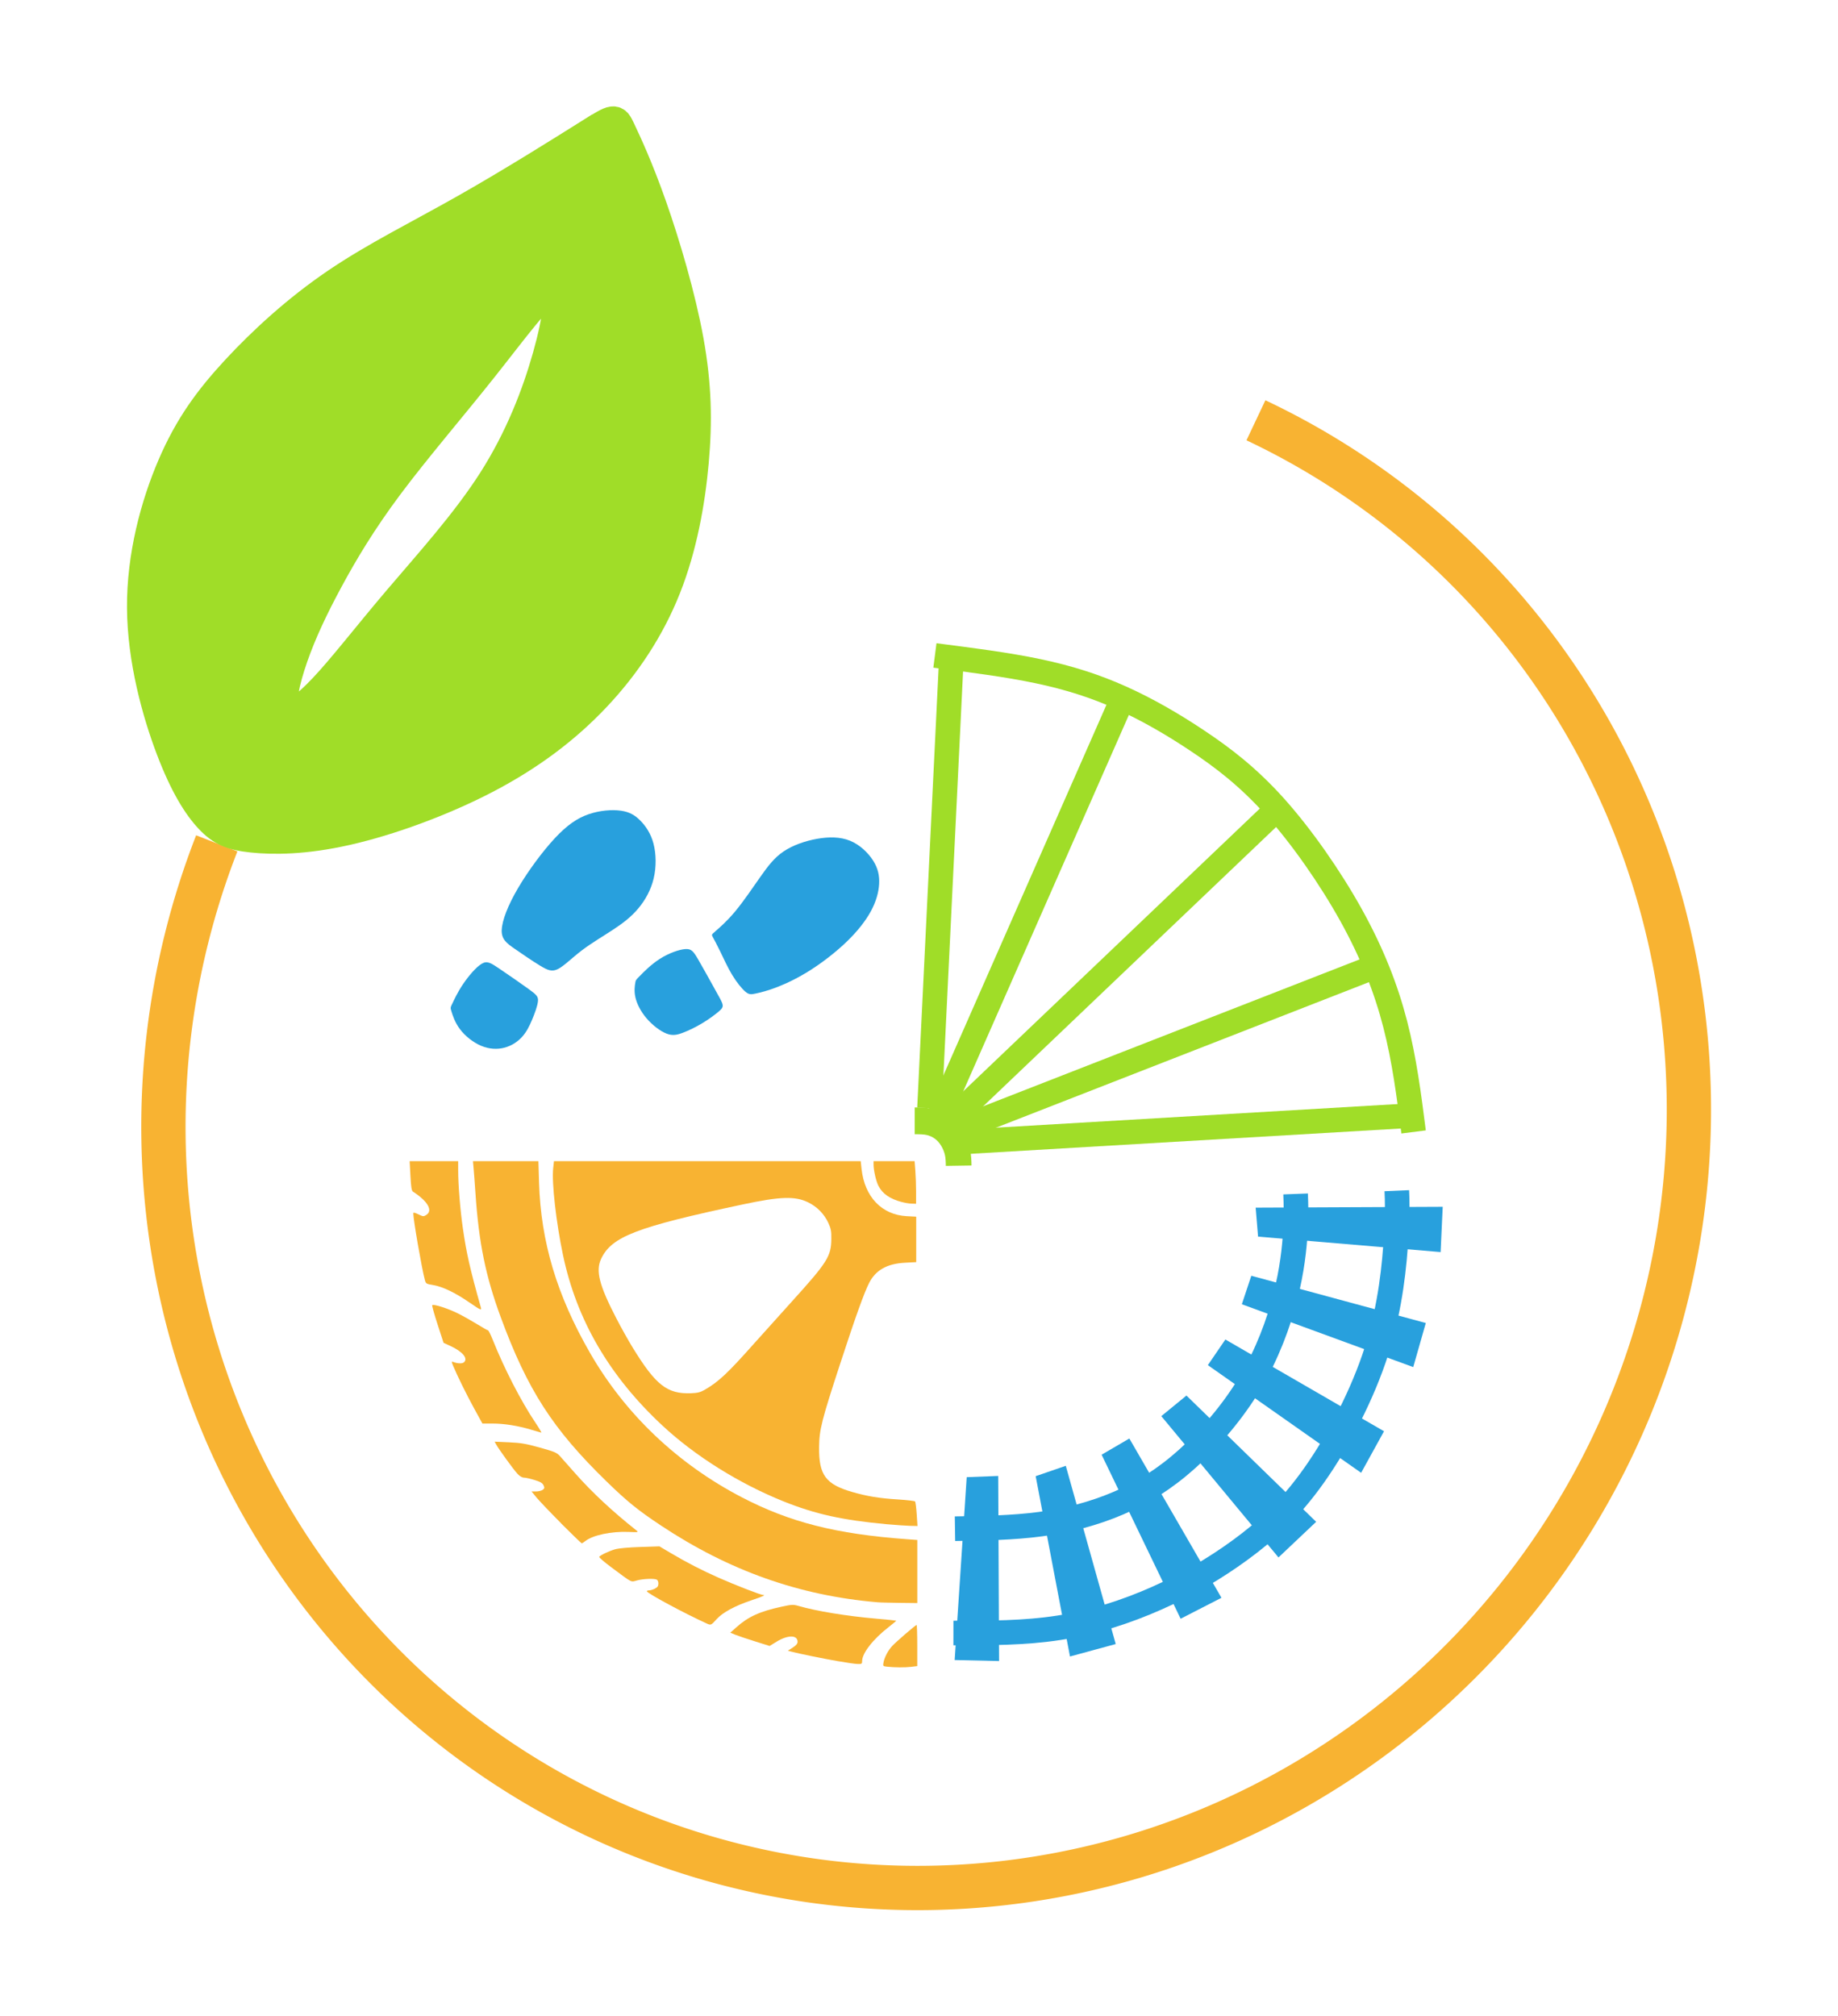 <?xml version="1.0" encoding="UTF-8" standalone="no"?>
<!-- Created with Inkscape (http://www.inkscape.org/) -->

<svg
   width="37.353mm"
   height="40.968mm"
   viewBox="0 0 37.353 40.968"
   version="1.1"
   id="svg1"
   inkscape:version="1.4 (e7c3feb1, 2024-10-09)"
   sodipodi:docname="AK Mobilität Icon ohne text.svg"
   xmlns:inkscape="http://www.inkscape.org/namespaces/inkscape"
   xmlns:sodipodi="http://sodipodi.sourceforge.net/DTD/sodipodi-0.dtd"
   xmlns="http://www.w3.org/2000/svg"
   xmlns:svg="http://www.w3.org/2000/svg">
  <sodipodi:namedview
     id="namedview1"
     pagecolor="#ffffff"
     bordercolor="#000000"
     borderopacity="0.25"
     inkscape:showpageshadow="2"
     inkscape:pageopacity="0.0"
     inkscape:pagecheckerboard="0"
     inkscape:deskcolor="#d1d1d1"
     inkscape:document-units="mm"
     inkscape:zoom="1.5560292"
     inkscape:cx="177.69589"
     inkscape:cy="152.95343"
     inkscape:window-width="1920"
     inkscape:window-height="1027"
     inkscape:window-x="3432"
     inkscape:window-y="25"
     inkscape:window-maximized="1"
     inkscape:current-layer="layer1" />
  <defs
     id="defs1" />
  <g
     inkscape:label="Ebene 1"
     inkscape:groupmode="layer"
     id="layer1"
     transform="translate(-83.344,-123.56)">
    <g
       id="g172"
       transform="matrix(1,0,0,1,-274.691,-802.173)">
      <path
         style="fill:none;fill-opacity:1;stroke:none;stroke-width:0.6;stroke-dasharray:none;stroke-opacity:1"
         d="m 317.583,817.764 c 0,-0.878 0,-1.755 0.007,-3.272 0.007,-1.517 0.022,-3.674 0.015,-4.946 -0.007,-1.272 -0.037,-1.658 -0.052,-2.164 -0.015,-0.506 -0.015,-1.13 -0.009,-1.567 0.005,-0.437 0.016,-0.686 -0.136,-0.837 -0.152,-0.151 -0.468,-0.204 -0.828,-0.309 -0.36,-0.105 -0.765,-0.263 -1.052,-0.471 -0.287,-0.208 -0.455,-0.465 -0.597,-0.784 -0.142,-0.318 -0.258,-0.697 -0.289,-1.17 -0.032,-0.473 0.021,-1.041 0.032,-1.349 0.011,-0.308 -0.021,-0.355 -0.089,-0.379 -0.068,-0.024 -0.174,-0.024 -0.331,-0.063 -0.158,-0.039 -0.368,-0.118 -0.476,-0.294 -0.108,-0.176 -0.113,-0.45 -0.069,-0.668 0.045,-0.218 0.139,-0.381 0.429,-0.447 0.289,-0.066 0.773,-0.034 1.068,-0.024 0.294,0.011 0.4,-2e-5 0.455,-0.113 0.055,-0.113 0.06,-0.329 0.042,-0.794 -0.018,-0.465 -0.06,-1.181 -0.042,-1.672 0.018,-0.492 0.097,-0.76 0.252,-0.92 0.155,-0.16 0.387,-0.213 0.594,-0.193 0.208,0.02 0.391,0.112 0.504,0.315 0.112,0.204 0.153,0.52 0.168,0.998 0.015,0.478 0.004,1.117 -0.006,1.543 -0.009,0.426 -0.017,0.638 0.032,0.753 0.048,0.115 0.152,0.134 0.381,0.138 0.229,0.004 0.582,-0.007 0.885,-0.007 0.303,0 0.556,0.011 0.725,0.017 0.169,0.006 0.255,0.006 0.294,-0.134 0.039,-0.139 0.032,-0.418 0.021,-0.918 -0.011,-0.5 -0.026,-1.222 -0.015,-1.67 0.011,-0.448 0.048,-0.623 0.147,-0.766 0.099,-0.143 0.258,-0.255 0.418,-0.305 0.16,-0.05 0.32,-0.039 0.467,0.03 0.147,0.069 0.281,0.195 0.359,0.342 0.078,0.147 0.1,0.314 0.108,0.764 0.007,0.45 0,1.182 -0.006,1.67 -0.006,0.487 -0.009,0.729 0.022,0.857 0.032,0.128 0.099,0.143 0.368,0.145 0.27,0.002 0.742,-0.009 1.03,0.006 0.288,0.015 0.392,0.056 0.446,0.19 0.054,0.134 0.058,0.361 0.05,0.552 -0.007,0.192 -0.026,0.348 -0.1,0.448 -0.074,0.1 -0.205,0.145 -0.337,0.169 -0.132,0.024 -0.266,0.028 -0.342,0.072 -0.076,0.045 -0.095,0.13 -0.1,0.374 -0.006,0.244 0.002,0.645 -0.034,1.088 -0.035,0.443 -0.113,0.926 -0.324,1.342 -0.21,0.416 -0.552,0.766 -0.924,1 -0.372,0.234 -0.773,0.353 -1.052,0.437 -0.279,0.084 -0.435,0.132 -0.511,0.337 -0.076,0.205 -0.072,0.565 -0.063,1.56 0.009,0.995 0.024,2.623 0.041,4.602 0.017,1.978 0.035,4.306 0.054,6.634"
         id="path25-2-3-3-41-7"
         transform="translate(58.104,145.991)"
         sodipodi:nodetypes="ccccccccccccccccccccccccccccccccccccccccccccccccccccccc" />
      <path
         id="path17-1-2-7-9-61-5"
         style="fill:none;stroke:#f8b332;stroke-width:0.9"
         transform="rotate(-64.707)"
         d="m -680.835,745.955 a 15.686,15.46 0 0 1 -15.315,15.455 15.686,15.46 0 0 1 -16.039,-14.725 15.686,15.46 0 0 1 14.558,-16.151" />
      <g
         id="g37-1-0-9"
         transform="translate(-23.532,91.453)">
        <g
           id="g25-4-0-0-2-8-7-4-5"
           style="stroke:#a0dd28;stroke-opacity:1"
           transform="translate(81.88,54.467)">
          <path
             style="fill:none;fill-opacity:1;stroke:#a0dd28;stroke-width:0.6;stroke-dasharray:none;stroke-opacity:1"
             d="m 312.02,783.421 c -0.521,0.327 -1.562,0.982 -2.521,1.525 -0.959,0.543 -1.837,0.974 -2.625,1.51 -0.788,0.535 -1.487,1.175 -2.038,1.77 -0.55,0.595 -0.952,1.145 -1.294,1.941 -0.342,0.796 -0.625,1.837 -0.617,2.893 0.007,1.056 0.305,2.127 0.588,2.871 0.283,0.744 0.55,1.16 0.788,1.413 0.238,0.253 0.446,0.342 0.87,0.387 0.424,0.045 1.063,0.045 1.919,-0.149 0.855,-0.193 1.926,-0.58 2.826,-1.049 0.9,-0.469 1.629,-1.019 2.239,-1.666 0.61,-0.647 1.101,-1.391 1.428,-2.216 0.327,-0.826 0.491,-1.733 0.565,-2.558 0.074,-0.826 0.059,-1.569 -0.104,-2.469 -0.164,-0.9 -0.476,-1.956 -0.751,-2.737 -0.275,-0.781 -0.513,-1.287 -0.632,-1.539 -0.119,-0.253 -0.119,-0.253 -0.64,0.074 z"
             id="path23-1-85-2-5-3-2-4-3"
             transform="translate(-0.357,-0.892)" />
          <path
             style="fill:none;fill-opacity:1;stroke:#a0dd28;stroke-width:0.6;stroke-dasharray:none;stroke-opacity:1"
             d="m 311.247,786.596 c -0.223,0.052 -0.759,0.796 -1.391,1.591 -0.632,0.796 -1.361,1.644 -1.911,2.38 -0.55,0.736 -0.922,1.361 -1.227,1.926 -0.305,0.565 -0.543,1.071 -0.714,1.562 -0.171,0.491 -0.275,0.967 -0.178,1.108 0.097,0.141 0.394,-0.052 0.788,-0.469 0.394,-0.416 0.885,-1.056 1.51,-1.792 0.625,-0.736 1.383,-1.569 1.934,-2.432 0.55,-0.863 0.892,-1.755 1.108,-2.521 0.216,-0.766 0.305,-1.406 0.082,-1.354 z"
             id="path24-9-2-1-1-8-3-5-2"
             transform="translate(-0.357,-0.892)" />
        </g>
        <path
           style="fill:#a0dd28;fill-opacity:1;stroke:#a0dd28;stroke-width:0.438;stroke-dasharray:none;stroke-opacity:1"
           d="m 386.121,850.637 c -0.613,-0.613 -1.29,-2.671 -1.29,-3.923 0,-1.986 0.653,-3.417 2.305,-5.05 0.976,-0.965 1.608,-1.434 2.913,-2.165 0.917,-0.513 2.169,-1.241 2.781,-1.618 l 1.114,-0.686 0.427,1.183 c 0.773,2.142 0.941,3.102 0.859,4.911 -0.11,2.435 -0.633,3.663 -2.232,5.237 -1.741,1.715 -5.975,3.014 -6.879,2.11 z m 1.781,-1.69 c 0.374,-0.244 2.368,-2.521 3.522,-4.022 1.434,-1.867 2.329,-5.146 1.405,-5.146 -0.332,0 -0.654,0.346 -2.63,2.827 -2.697,3.385 -3.963,6.406 -2.758,6.584 0.04,0.006 0.247,-0.103 0.461,-0.242 z"
           id="path15-6-9-1-8-6-97-7"
           sodipodi:nodetypes="ssssscssssssssss" />
      </g>
      <g
         id="g171-3"
         transform="translate(-101.225,135.49)">
        <path
           style="fill:none;fill-opacity:1;stroke:none;stroke-width:1.083;stroke-dasharray:none;stroke-opacity:1"
           d="m 392.986,802.92 c -0.472,-0.732 -1.415,-2.196 -2.651,-4.213 -1.236,-2.017 -2.765,-4.587 -4.001,-7.043 -1.236,-2.456 -2.18,-4.798 -2.684,-6.978 -0.504,-2.18 -0.569,-4.196 -0.228,-5.986 0.342,-1.789 1.09,-3.351 2.407,-4.619 1.317,-1.269 3.204,-2.245 5.01,-2.716 1.805,-0.472 3.53,-0.439 5.189,-0.033 1.659,0.407 3.253,1.187 4.587,2.326 1.334,1.139 2.407,2.635 3.025,4.245 0.618,1.61 0.781,3.334 0.504,5.351 -0.277,2.017 -0.992,4.327 -2.017,6.62 -1.025,2.293 -2.358,4.571 -3.643,6.669 -1.285,2.098 -2.521,4.017 -3.351,5.172 -0.83,1.155 -1.252,1.545 -1.464,1.74 -0.211,0.195 -0.211,0.195 -0.683,-0.537 z"
           id="path35-9-2-9"
           transform="matrix(0.329,0,0,0.329,347.594,551.574)" />
        <path
           style="fill:#28a0dd;fill-opacity:1;stroke:#28a0dd;stroke-width:0.2;stroke-dasharray:none;stroke-opacity:1"
           d="m 479,820.358 -0.232,3.522 0.695,0.016 -0.016,-3.555 z"
           id="path88-5-7" />
        <path
           style="fill:#28a0dd;fill-opacity:1;stroke:#28a0dd;stroke-width:0.2;stroke-dasharray:none;stroke-opacity:1"
           d="m 480.422,820.308 0.661,3.473 0.728,-0.198 -0.959,-3.423 z"
           id="path109-3-7" />
        <path
           style="fill:#28a0dd;fill-opacity:1;stroke:#28a0dd;stroke-width:0.2;stroke-dasharray:none;stroke-opacity:1"
           d="m 481.778,819.845 1.521,3.158 0.645,-0.331 -1.769,-3.059 z"
           id="path110-9-9" />
        <path
           style="fill:#28a0dd;fill-opacity:1;stroke:#28a0dd;stroke-width:0.2;stroke-dasharray:none;stroke-opacity:1"
           d="m 483.002,819.035 2.249,2.712 0.612,-0.579 -2.497,-2.431 z"
           id="path111-0-5" />
        <path
           style="fill:#28a0dd;fill-opacity:1;stroke:#28a0dd;stroke-width:0.2;stroke-dasharray:none;stroke-opacity:1"
           d="m 483.945,817.96 2.943,2.067 0.364,-0.661 -3.059,-1.769 z"
           id="path112-55-3" />
        <path
           style="fill:#28a0dd;fill-opacity:1;stroke:#28a0dd;stroke-width:0.2;stroke-dasharray:none;stroke-opacity:1"
           d="m 484.623,816.687 3.291,1.207 0.198,-0.695 -3.357,-0.909 z"
           id="path114-6-3" />
        <path
           style="fill:#28a0dd;fill-opacity:1;stroke:#28a0dd;stroke-width:0.2;stroke-dasharray:none;stroke-opacity:1"
           d="m 484.92,815.281 3.522,0.298 0.033,-0.711 -3.588,0.016 z"
           id="path117-3-3" />
        <path
           style="fill:none;stroke:#28a0dd;stroke-width:0.5;stroke-dasharray:none;stroke-opacity:1"
           d="m 303.957,717.538 c 0.008,0.214 0.016,0.428 -0.004,0.763 -0.02,0.335 -0.067,0.79 -0.205,1.329 -0.138,0.539 -0.366,1.161 -0.714,1.745 -0.348,0.584 -0.816,1.129 -1.276,1.543 -0.46,0.413 -0.912,0.694 -1.403,0.904 -0.491,0.21 -1.021,0.351 -1.581,0.426 -0.56,0.075 -1.15,0.084 -1.739,0.093"
           id="path84-2-8"
           sodipodi:nodetypes="cccccccc"
           transform="translate(181.633,96.968)" />
        <path
           style="fill:none;stroke:#28a0dd;stroke-width:0.5;stroke-dasharray:none;stroke-opacity:1"
           d="m 306.014,717.472 c 0.009,0.209 0.018,0.417 -0.014,0.949 -0.033,0.532 -0.107,1.388 -0.393,2.291 -0.287,0.903 -0.785,1.854 -1.277,2.548 -0.491,0.694 -0.974,1.13 -1.497,1.512 -0.522,0.382 -1.084,0.709 -1.699,0.982 -0.616,0.273 -1.286,0.491 -1.984,0.6 -0.698,0.109 -1.422,0.108 -2.147,0.107"
           id="path85-6-5"
           sodipodi:nodetypes="cccccccc"
           transform="translate(181.633,96.968)" />
        <path
           style="fill:#f8b332;fill-opacity:1;stroke:none;stroke-width:0.053;stroke-dasharray:none;stroke-opacity:1"
           d="m 477.282,821.218 c -0.903,-0.083 -1.449,-0.204 -2.098,-0.464 -0.905,-0.364 -1.797,-0.922 -2.462,-1.541 -1.078,-1.004 -1.744,-2.146 -2.021,-3.467 -0.139,-0.661 -0.23,-1.468 -0.199,-1.76 l 0.016,-0.146 h 3.117 3.117 l 0.017,0.157 c 0.061,0.568 0.411,0.934 0.918,0.961 l 0.193,0.01 v 0.462 0.462 l -0.228,0.012 c -0.365,0.019 -0.597,0.15 -0.73,0.413 -0.103,0.204 -0.276,0.687 -0.584,1.629 -0.382,1.168 -0.428,1.349 -0.432,1.706 -0.006,0.566 0.134,0.755 0.674,0.911 0.301,0.087 0.55,0.128 0.922,0.151 0.185,0.012 0.344,0.03 0.354,0.041 0.01,0.011 0.025,0.127 0.034,0.259 l 0.016,0.24 -0.148,-0.003 c -0.081,-0.003 -0.295,-0.016 -0.475,-0.033 z m -3.694,-2.736 c 0.273,-0.157 0.461,-0.333 0.995,-0.934 0.16,-0.18 0.51,-0.569 0.778,-0.865 0.714,-0.789 0.791,-0.911 0.794,-1.264 0.003,-0.154 -0.009,-0.21 -0.059,-0.32 -0.084,-0.184 -0.229,-0.332 -0.41,-0.421 -0.266,-0.131 -0.565,-0.122 -1.339,0.043 -2.154,0.458 -2.659,0.652 -2.871,1.105 -0.114,0.244 -0.038,0.538 0.312,1.213 0.095,0.184 0.242,0.446 0.326,0.583 0.473,0.772 0.704,0.953 1.193,0.934 0.131,-0.005 0.189,-0.02 0.281,-0.073 z"
           id="path154-8-8" />
        <path
           style="fill:#f8b332;fill-opacity:1;stroke:none;stroke-width:0.053;stroke-dasharray:none;stroke-opacity:1"
           d="m 477.095,822.804 c -1.589,-0.134 -3.021,-0.642 -4.408,-1.563 -0.463,-0.308 -0.68,-0.483 -1.096,-0.888 -1.098,-1.068 -1.611,-1.864 -2.156,-3.346 -0.306,-0.83 -0.444,-1.508 -0.512,-2.512 -0.013,-0.199 -0.031,-0.428 -0.038,-0.509 l -0.013,-0.146 h 0.665 0.665 l 0.013,0.438 c 0.037,1.201 0.361,2.286 1.035,3.457 0.715,1.244 1.782,2.258 3.088,2.937 0.973,0.506 1.913,0.745 3.348,0.85 l 0.216,0.016 v 0.641 0.641 l -0.357,-0.004 c -0.196,-0.003 -0.399,-0.007 -0.45,-0.012 z"
           id="path155-9-9" />
        <path
           style="fill:#f8b332;fill-opacity:1;stroke:none;stroke-width:0.053;stroke-dasharray:none;stroke-opacity:1"
           d="m 470.055,819.297 c -0.267,-0.08 -0.547,-0.125 -0.785,-0.125 h -0.206 l -0.168,-0.306 c -0.157,-0.286 -0.342,-0.663 -0.429,-0.871 -0.031,-0.075 -0.032,-0.088 -0.004,-0.077 0.1,0.038 0.195,0.041 0.23,0.006 0.08,-0.08 -0.036,-0.216 -0.279,-0.328 l -0.14,-0.065 -0.122,-0.375 c -0.067,-0.206 -0.116,-0.381 -0.108,-0.389 0.028,-0.028 0.327,0.069 0.526,0.169 0.111,0.056 0.288,0.156 0.395,0.222 0.107,0.066 0.202,0.12 0.213,0.12 0.01,0 0.054,0.087 0.096,0.193 0.236,0.591 0.576,1.25 0.867,1.683 0.076,0.113 0.13,0.205 0.12,0.203 -0.01,-0.003 -0.102,-0.028 -0.205,-0.059 z"
           id="path156-1-6" />
        <path
           style="fill:#f8b332;fill-opacity:1;stroke:none;stroke-width:0.053;stroke-dasharray:none;stroke-opacity:1"
           d="m 468.804,816.715 c -0.283,-0.197 -0.544,-0.323 -0.731,-0.355 -0.154,-0.026 -0.159,-0.029 -0.18,-0.11 -0.064,-0.242 -0.234,-1.22 -0.234,-1.351 -1.1e-4,-0.02 0.033,-0.013 0.103,0.021 0.098,0.048 0.106,0.048 0.164,0.011 0.136,-0.089 0.025,-0.279 -0.273,-0.471 -0.028,-0.018 -0.04,-0.09 -0.052,-0.322 l -0.016,-0.298 h 0.493 0.493 l 1.1e-4,0.193 c 1.3e-4,0.287 0.042,0.805 0.096,1.175 0.073,0.507 0.144,0.82 0.366,1.608 0.018,0.062 -0.012,0.049 -0.228,-0.101 z"
           id="path157-4-0" />
        <path
           style="fill:#f8b332;fill-opacity:1;stroke:none;stroke-width:0.053;stroke-dasharray:none;stroke-opacity:1"
           d="m 470.665,821.201 c -0.221,-0.222 -0.446,-0.459 -0.502,-0.526 l -0.101,-0.123 h 0.091 c 0.05,0 0.111,-0.015 0.136,-0.033 0.038,-0.028 0.04,-0.041 0.017,-0.092 -0.021,-0.046 -0.064,-0.071 -0.183,-0.108 -0.086,-0.026 -0.182,-0.048 -0.215,-0.048 -0.037,0 -0.087,-0.029 -0.132,-0.078 -0.078,-0.083 -0.385,-0.507 -0.434,-0.598 l -0.029,-0.055 0.289,0.013 c 0.242,0.011 0.345,0.028 0.628,0.107 0.298,0.083 0.348,0.104 0.409,0.173 0.039,0.043 0.179,0.202 0.312,0.352 0.344,0.389 0.754,0.771 1.238,1.155 0.053,0.042 0.05,0.043 -0.162,0.034 -0.345,-0.013 -0.719,0.066 -0.87,0.185 -0.032,0.025 -0.066,0.046 -0.075,0.046 -0.009,0 -0.197,-0.182 -0.418,-0.403 z"
           id="path158-8-4" />
        <path
           style="fill:#f8b332;fill-opacity:1;stroke:none;stroke-width:0.053;stroke-dasharray:none;stroke-opacity:1"
           d="m 473.622,823.235 c -0.439,-0.198 -1.216,-0.616 -1.216,-0.655 0,-0.01 0.022,-0.018 0.048,-0.018 0.026,0 0.079,-0.016 0.117,-0.036 0.052,-0.027 0.069,-0.052 0.069,-0.103 0,-0.04 -0.015,-0.073 -0.037,-0.081 -0.063,-0.024 -0.273,-0.015 -0.396,0.018 -0.134,0.035 -0.081,0.062 -0.52,-0.264 -0.144,-0.107 -0.257,-0.204 -0.25,-0.215 0.02,-0.033 0.2,-0.118 0.325,-0.154 0.069,-0.02 0.277,-0.039 0.508,-0.046 l 0.392,-0.013 0.216,0.128 c 0.347,0.205 0.638,0.355 0.988,0.51 0.341,0.151 0.855,0.35 0.903,0.35 0.06,0 -0.008,0.031 -0.238,0.108 -0.338,0.113 -0.586,0.248 -0.71,0.386 -0.111,0.123 -0.113,0.124 -0.201,0.085 z"
           id="path159-8-2" />
        <path
           style="fill:#f8b332;fill-opacity:1;stroke:none;stroke-width:0.053;stroke-dasharray:none;stroke-opacity:1"
           d="m 476.288,824.001 c -0.311,-0.054 -0.81,-0.157 -0.947,-0.194 l -0.07,-0.019 0.099,-0.063 c 0.071,-0.045 0.099,-0.079 0.099,-0.118 0,-0.141 -0.198,-0.142 -0.425,-0.003 l -0.143,0.088 -0.306,-0.096 c -0.169,-0.053 -0.348,-0.114 -0.4,-0.135 l -0.093,-0.039 0.121,-0.108 c 0.242,-0.217 0.48,-0.325 0.925,-0.421 0.203,-0.044 0.234,-0.045 0.338,-0.015 0.36,0.105 0.981,0.207 1.58,0.259 0.221,0.019 0.405,0.038 0.408,0.041 0.003,0.003 -0.068,0.063 -0.159,0.134 -0.312,0.242 -0.534,0.527 -0.534,0.685 0,0.057 -0.008,0.063 -0.088,0.061 -0.048,0 -0.23,-0.027 -0.403,-0.057 z"
           id="path160-7-3" />
        <path
           style="fill:#f8b332;fill-opacity:1;stroke:none;stroke-width:0.053;stroke-dasharray:none;stroke-opacity:1"
           d="m 477.288,824.113 c -0.084,-0.009 -0.086,-0.012 -0.073,-0.084 0.019,-0.107 0.095,-0.25 0.18,-0.34 0.086,-0.091 0.473,-0.424 0.493,-0.424 0.007,0 0.013,0.188 0.013,0.418 v 0.418 l -0.123,0.015 c -0.126,0.015 -0.336,0.014 -0.49,-0.003 z"
           id="path161-1-3" />
        <path
           style="fill:#f8b332;fill-opacity:1;stroke:none;stroke-width:0.053;stroke-dasharray:none;stroke-opacity:1"
           d="m 477.58,814.669 c -0.24,-0.065 -0.387,-0.168 -0.469,-0.33 -0.048,-0.093 -0.098,-0.315 -0.098,-0.433 v -0.066 h 0.417 0.417 l 0.015,0.193 c 0.008,0.106 0.015,0.301 0.015,0.433 l 1.4e-4,0.24 -0.088,-0.003 c -0.048,0 -0.143,-0.016 -0.21,-0.035 z"
           id="path162-9-7" />
        <path
           style="fill:#28a0dd;fill-opacity:1;stroke:none;stroke-width:0.6;stroke-dasharray:none;stroke-opacity:1"
           d="m 350.169,730.779 c 0.069,-0.077 0.207,-0.232 0.397,-0.386 0.19,-0.154 0.433,-0.309 0.587,-0.347 0.154,-0.039 0.22,0.039 0.38,0.237 0.16,0.198 0.413,0.518 0.554,0.706 0.141,0.187 0.168,0.243 0.124,0.347 -0.044,0.105 -0.16,0.259 -0.273,0.394 -0.113,0.135 -0.223,0.251 -0.364,0.333 -0.141,0.083 -0.311,0.132 -0.491,0.124 -0.179,-0.008 -0.367,-0.074 -0.532,-0.212 -0.165,-0.138 -0.309,-0.347 -0.38,-0.546 -0.072,-0.198 -0.072,-0.386 -0.072,-0.48 0,-0.094 -2e-5,-0.094 0.069,-0.171 z"
           id="path163-3-0"
           transform="matrix(0.788,-0.242,0.242,0.788,15.667,319.533)" />
        <path
           style="fill:#28a0dd;fill-opacity:1;stroke:none;stroke-width:0.6;stroke-dasharray:none;stroke-opacity:1"
           d="m 351.875,729.39 c 0.077,-0.22 0.325,-0.535 0.689,-0.868 0.364,-0.333 0.843,-0.686 1.226,-0.907 0.383,-0.22 0.67,-0.309 0.962,-0.32 0.292,-0.011 0.59,0.055 0.791,0.149 0.201,0.094 0.306,0.215 0.391,0.38 0.085,0.165 0.152,0.375 0.141,0.634 -0.011,0.259 -0.099,0.568 -0.248,0.821 -0.149,0.254 -0.358,0.452 -0.579,0.595 -0.22,0.143 -0.452,0.232 -0.733,0.314 -0.281,0.083 -0.612,0.16 -0.898,0.265 -0.287,0.105 -0.529,0.237 -0.695,0.267 -0.165,0.03 -0.254,-0.041 -0.397,-0.201 -0.143,-0.16 -0.342,-0.408 -0.488,-0.595 -0.146,-0.187 -0.24,-0.314 -0.163,-0.535 z"
           id="path164-1-0"
           transform="matrix(0.788,-0.242,0.242,0.788,15.667,319.533)" />
        <path
           style="fill:#28a0dd;fill-opacity:1;stroke:none;stroke-width:0.6;stroke-dasharray:none;stroke-opacity:1"
           d="m 354.295,732.397 c 0.094,-0.097 0.281,-0.289 0.502,-0.43 0.221,-0.141 0.474,-0.229 0.626,-0.24 0.152,-0.011 0.201,0.055 0.317,0.254 0.116,0.198 0.298,0.529 0.416,0.741 0.118,0.212 0.174,0.306 0.187,0.372 0.014,0.066 -0.014,0.105 -0.102,0.179 -0.088,0.074 -0.237,0.185 -0.397,0.281 -0.16,0.097 -0.331,0.179 -0.474,0.234 -0.143,0.055 -0.259,0.083 -0.413,0.022 -0.154,-0.061 -0.347,-0.209 -0.491,-0.378 -0.143,-0.168 -0.237,-0.356 -0.273,-0.515 -0.036,-0.16 -0.014,-0.292 -0.003,-0.358 0.011,-0.066 0.011,-0.066 0.105,-0.163 z"
           id="path165-1-1"
           transform="matrix(0.824,0,0,0.824,180.318,206.587)" />
        <path
           style="fill:#28a0dd;fill-opacity:1;stroke:none;stroke-width:0.6;stroke-dasharray:none;stroke-opacity:1"
           d="m 356.163,731.289 c 0.094,-0.08 0.281,-0.24 0.488,-0.488 0.207,-0.248 0.433,-0.584 0.623,-0.854 0.19,-0.27 0.345,-0.474 0.573,-0.628 0.229,-0.154 0.532,-0.259 0.824,-0.311 0.292,-0.052 0.573,-0.052 0.816,0.047 0.243,0.099 0.446,0.298 0.568,0.488 0.121,0.19 0.16,0.372 0.149,0.576 -0.011,0.204 -0.072,0.43 -0.201,0.67 -0.13,0.24 -0.328,0.493 -0.59,0.747 -0.262,0.254 -0.587,0.507 -0.893,0.703 -0.306,0.196 -0.593,0.333 -0.827,0.424 -0.234,0.091 -0.416,0.135 -0.532,0.16 -0.116,0.025 -0.165,0.03 -0.254,-0.044 -0.088,-0.074 -0.215,-0.229 -0.328,-0.416 -0.113,-0.187 -0.212,-0.408 -0.295,-0.579 -0.083,-0.171 -0.149,-0.292 -0.182,-0.353 -0.033,-0.061 -0.033,-0.06 0.061,-0.14 z"
           id="path166-4-0"
           transform="matrix(0.824,0,0,0.824,180.318,206.587)" />
        <path
           style="fill:#28a0dd;fill-opacity:1;stroke:#a0dd28;stroke-width:0.5;stroke-dasharray:none;stroke-opacity:1"
           d="m 398.088,811.841 c 0.146,-3.009 0.292,-6.017 0.439,-9.026"
           id="path167-95-3"
           transform="translate(80.062,0.922)" />
        <path
           style="fill:#28a0dd;fill-opacity:1;stroke:#a0dd28;stroke-width:0.5;stroke-dasharray:none;stroke-opacity:1"
           d="m 398.212,812.155 c 1.259,-2.86 2.517,-5.721 3.776,-8.581"
           id="path168-9-0"
           sodipodi:nodetypes="cc"
           transform="translate(80.062,0.922)" />
        <path
           style="fill:#28a0dd;fill-opacity:1;stroke:#a0dd28;stroke-width:0.5;stroke-dasharray:none;stroke-opacity:1"
           d="m 405.177,805.739 c -2.259,2.154 -4.518,4.307 -6.777,6.461"
           id="path169-0-0"
           sodipodi:nodetypes="cc"
           transform="translate(80.062,0.922)" />
        <path
           style="fill:#28a0dd;fill-opacity:1;stroke:#a0dd28;stroke-width:0.5;stroke-dasharray:none;stroke-opacity:1"
           d="m 407.159,808.957 c -2.873,1.121 -5.745,2.242 -8.618,3.363"
           id="path170-9-3"
           sodipodi:nodetypes="cc"
           transform="translate(80.062,0.922)" />
        <path
           style="fill:#28a0dd;fill-opacity:1;stroke:#a0dd28;stroke-width:0.5;stroke-dasharray:none;stroke-opacity:1"
           d="m 407.954,811.987 c -3.106,0.183 -6.212,0.365 -9.318,0.548"
           id="path171-3-8"
           transform="translate(80.062,0.922)" />
        <path
           style="fill:none;stroke:#a0dd28;stroke-width:0.5;stroke-dasharray:none;stroke-opacity:1"
           d="m 306.287,716.736 c -0.093,-0.733 -0.187,-1.466 -0.374,-2.191 -0.187,-0.725 -0.468,-1.442 -0.896,-2.214 -0.429,-0.772 -1.006,-1.598 -1.551,-2.206 -0.546,-0.608 -1.06,-0.998 -1.575,-1.341 -0.514,-0.343 -1.029,-0.639 -1.551,-0.873 -0.522,-0.234 -1.052,-0.405 -1.684,-0.538 -0.631,-0.133 -1.364,-0.226 -2.097,-0.32"
           id="path2-4-3"
           transform="translate(181.701,96.51)" />
        <path
           style="fill:none;stroke:#a0dd28;stroke-width:0.386;stroke-dasharray:none;stroke-opacity:1"
           d="m 296.358,716.263 c 0.076,6e-5 0.151,1.1e-4 0.224,0.016 0.072,0.016 0.142,0.048 0.199,0.09 0.057,0.042 0.102,0.093 0.139,0.152 0.037,0.059 0.066,0.127 0.081,0.193 0.015,0.066 0.017,0.131 0.018,0.196"
           id="path83-0-6"
           sodipodi:nodetypes="cccccc"
           transform="matrix(1.352,0,0,1.409,77.173,-196.194)" />
      </g>
    </g>
  </g>
</svg>
